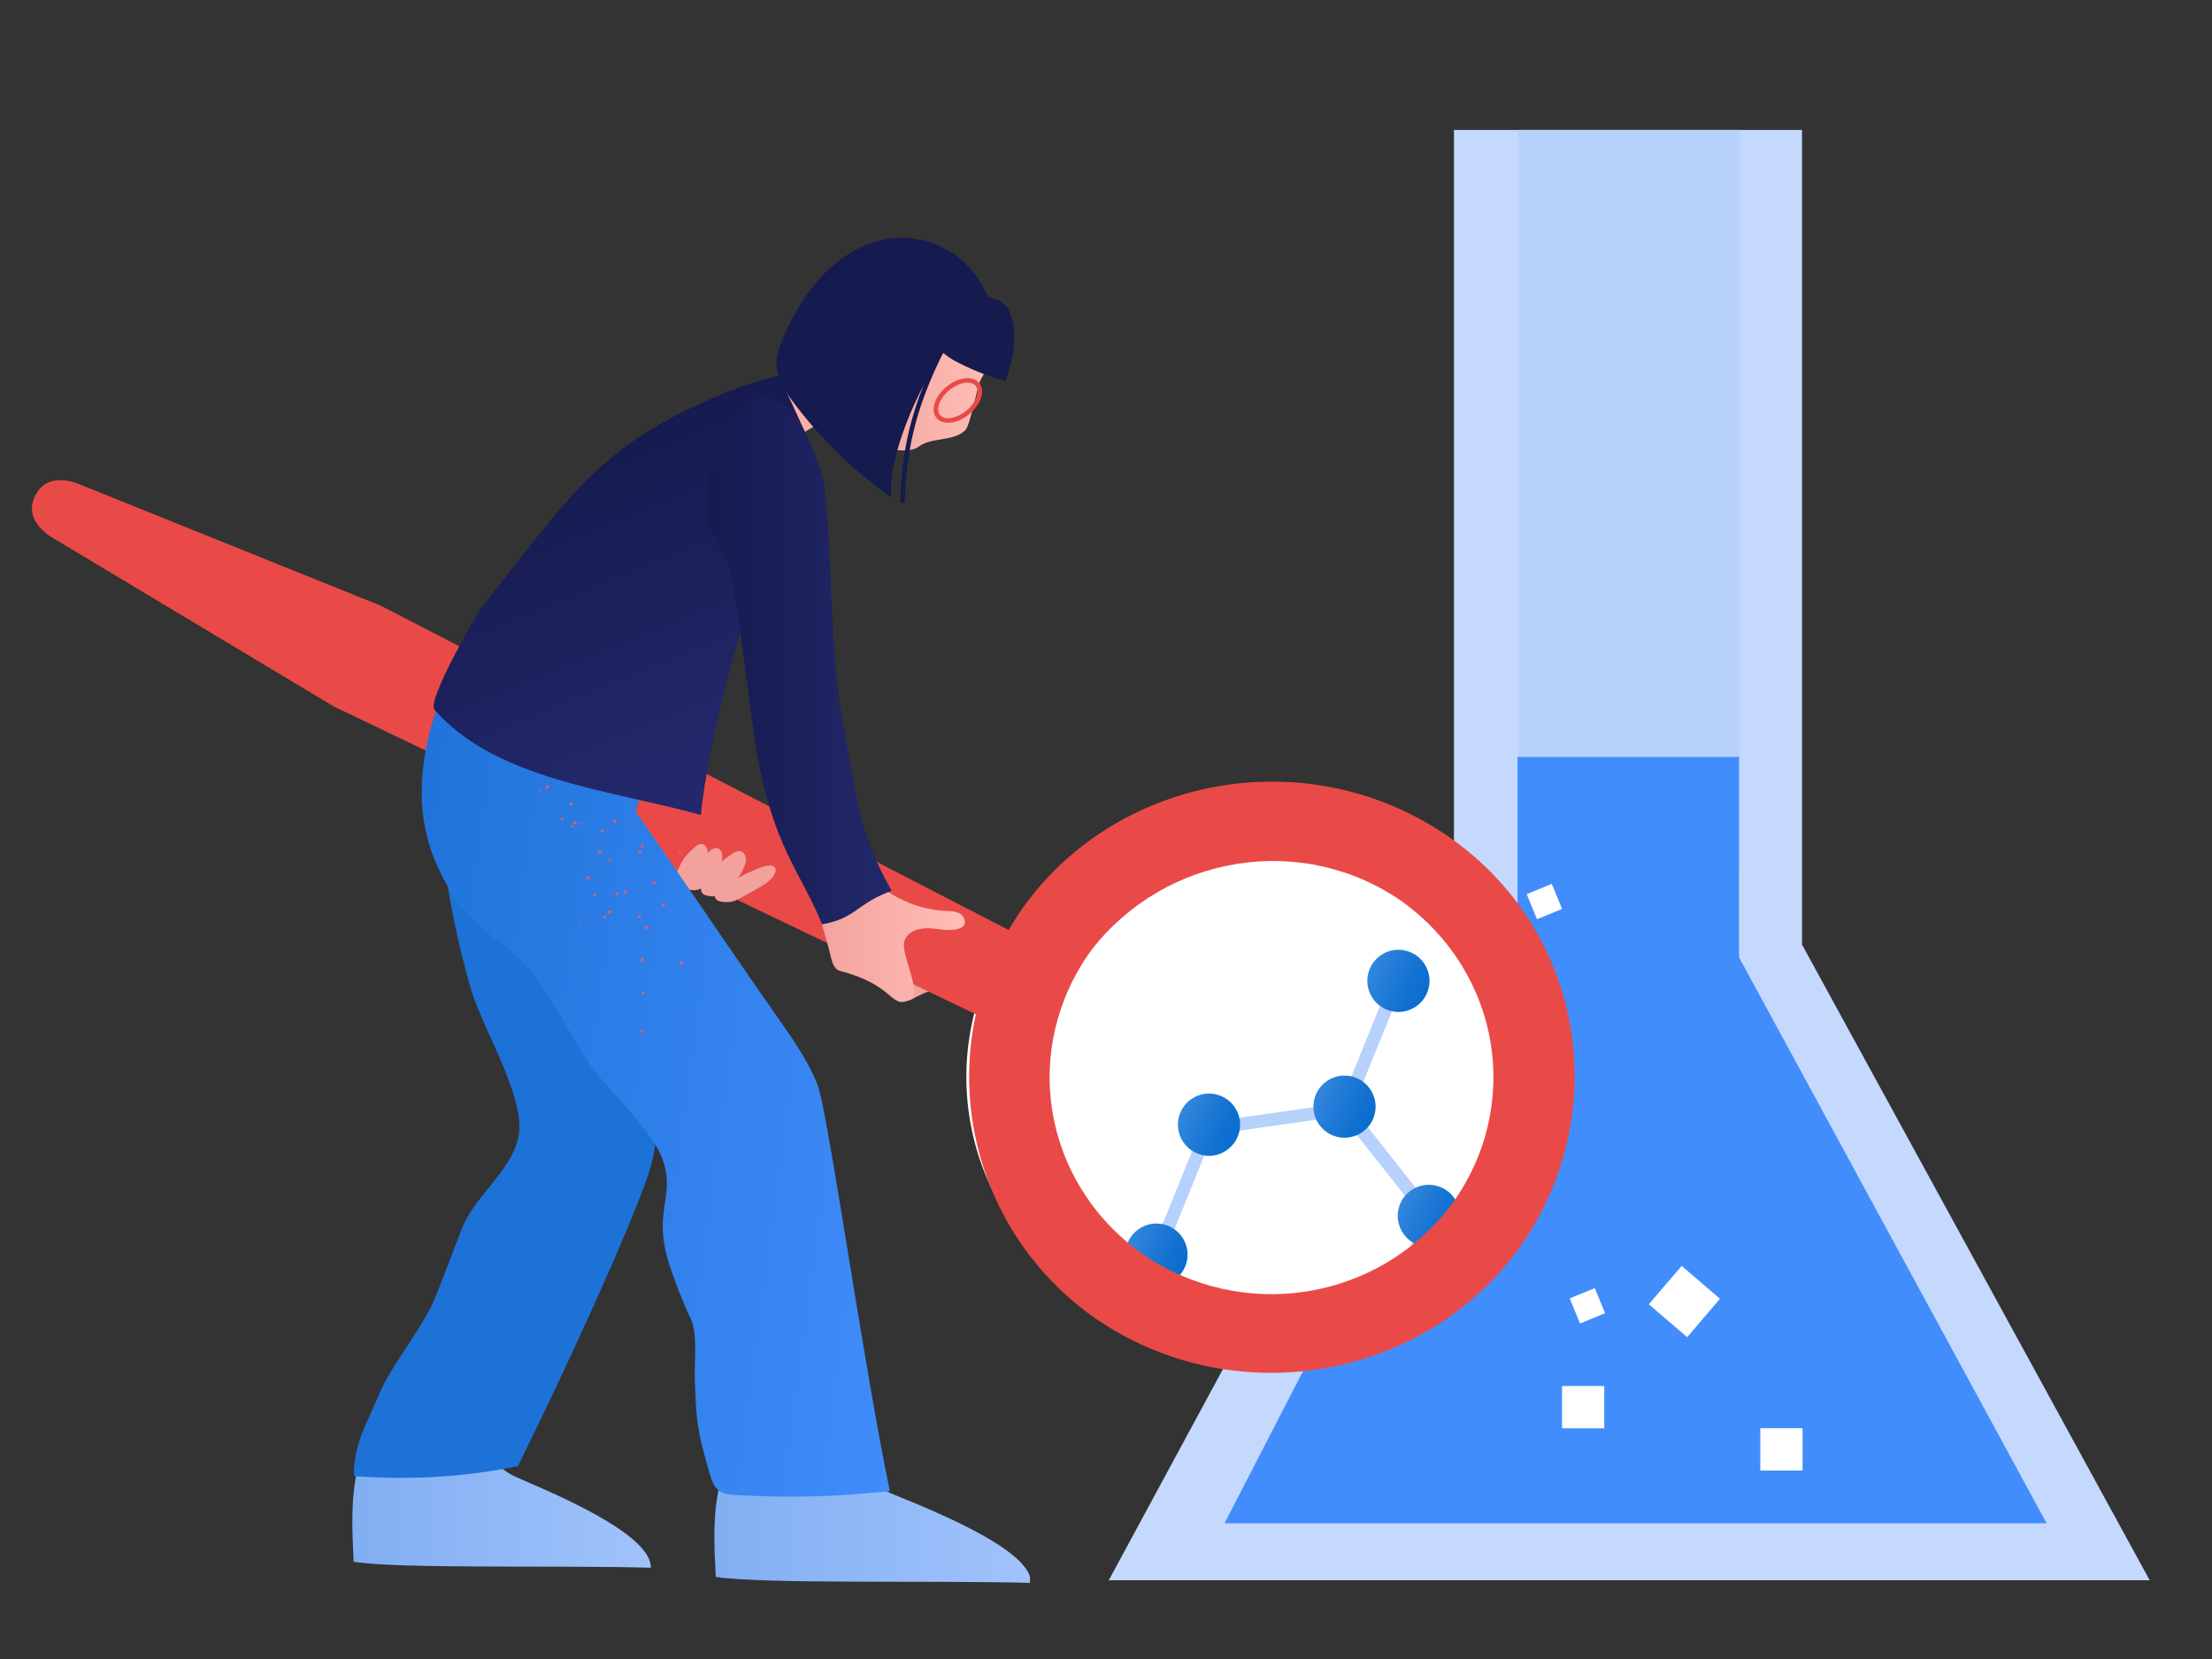 <svg xmlns="http://www.w3.org/2000/svg" viewBox="0 0 1600 1200" width="1600" height="1200"><rect x="0" y="0" width="1600" height="1200" fill="#333333" stroke="none"/><g transform="translate(802.0 94.0) rotate(0.0 376.5 524.5) scale(5.26 5.264)"><svg width="143.144" height="199.288" viewBox="0 0 143.144 199.288"><path d="M95.332 111.938V0H47.468v111.559L0 199.288h143.144z" fill="#c4d9fd"></path><path d="M56.343 0h30.459v100.949H56.343z" fill="#b7d1fd"></path><path d="M86.666 113.682V86.155H56.207v27.289l-40.289 78.012h113.049z" fill="#428dfc"></path><g fill="#fff"><path d="M62.33 172.598h5.806v5.806H62.33zm27.268 5.802h5.806v5.806h-5.806zm-26.21-17.841 3.446-1.416 1.416 3.446-3.446 1.416zm-5.914-55.551 3.446-1.416 1.416 3.447-3.446 1.415zm21.306 51.084 5.274 4.515-4.515 5.275-5.275-4.516z"></path></g></svg></g><g transform="translate(1030.0 893.0) rotate(0.0 49.5 51.5) scale(0.926 0.919)"><svg width="106.964" height="112.038" viewBox="-1707.72 225.97 106.964 112.038"><path d="m-1600.756 324.789-92.914 13.219-14.05-98.819 92.915-13.219z" fill="#428dfc"></path></svg></g><g transform="translate(699.0 592.0) rotate(0.0 187.0 187.0) scale(3.74 3.74)"><svg width="100" height="100" viewBox="0 0 100 100"><circle cx="50" cy="50" fill="#FFF" r="50"></circle></svg></g><g transform="translate(935.0 172.0) rotate(0.0 -456.0 486.5) translate(-190.0 0.0) scale(-3.292 3.287)"><svg width="219.292" height="296" viewBox="57.708 0 219.292 296"><linearGradient id="a"><stop offset="0" stop-color="#a1c3fc"></stop><stop offset="1" stop-color="#81aef2"></stop></linearGradient><linearGradient xmlns:xlink="http://www.w3.org/1999/xlink" id="d" gradientTransform="matrix(1 0 0 -1 0 298)" gradientUnits="userSpaceOnUse" x1="57.464" x2="127.05" xlink:href="#a" y1="19.146" y2="19.146"></linearGradient><linearGradient xmlns:xlink="http://www.w3.org/1999/xlink" id="e" gradientTransform="matrix(1 0 0 -1 0 298)" gradientUnits="userSpaceOnUse" x1="141.005" x2="206.598" xlink:href="#a" y1="22.479" y2="22.479"></linearGradient><linearGradient id="b"><stop offset="0" stop-color="#ffbeb6"></stop><stop offset="1" stop-color="#f2a19c"></stop></linearGradient><linearGradient xmlns:xlink="http://www.w3.org/1999/xlink" id="f" gradientTransform="matrix(1 0 0 -1 0 298)" gradientUnits="userSpaceOnUse" x1="66.317" x2="98.689" xlink:href="#b" y1="270.915" y2="270.915"></linearGradient><linearGradient xmlns:xlink="http://www.w3.org/1999/xlink" id="g" gradientTransform="matrix(1 0 0 -1 0 298)" gradientUnits="userSpaceOnUse" x1="72.007" x2="106.391" xlink:href="#b" y1="144.919" y2="144.919"></linearGradient><linearGradient id="h" gradientTransform="matrix(1 0 0 -1 0 298)" gradientUnits="userSpaceOnUse" x1="71.545" x2="206.801" y1="109.072" y2="127.266"><stop offset="0" stop-color="#428dfc"></stop><stop offset="1" stop-color="#1d72d8"></stop></linearGradient><linearGradient id="c"><stop offset="0" stop-color="#23286b"></stop><stop offset="1" stop-color="#151a4f"></stop></linearGradient><linearGradient xmlns:xlink="http://www.w3.org/1999/xlink" id="i" gradientTransform="matrix(1 0 0 -1 0 298)" gradientUnits="userSpaceOnUse" x1="130.372" x2="158.789" xlink:href="#c" y1="181.424" y2="251.526"></linearGradient><linearGradient xmlns:xlink="http://www.w3.org/1999/xlink" id="j" gradientTransform="matrix(1 0 0 -1 0 298)" gradientUnits="userSpaceOnUse" x1="88.085" x2="128.594" xlink:href="#c" y1="204.796" y2="204.796"></linearGradient><path d="M125.236 264.649c-.138 3.067.752 6.508.614 9.575 1.623 6.807 1.244 13.473.894 20.461-10.501 1.618-48.374.735-69.279 1.314-.134-6.794 18.703-14.804 29.829-19.304 1.941-.785 3.945-1.602 5.416-3.094 2.909-2.949 2.954-7.598 2.812-11.74 9.97-.552 20.02.39 29.714 2.788z" fill="url(#d)"></path><path d="M202.064 261.316c-.13 3.067 3.532 6.508 3.402 9.575 1.53 6.807 1.173 13.473.843 20.461-9.898 1.618-45.598.735-65.303 1.314-.127-6.794 17.63-14.804 28.117-19.304 1.83-.785 3.718-1.602 5.105-3.094 2.741-2.949 2.784-7.598 2.651-11.74 9.397-.551 16.047.39 25.185 2.788z" fill="url(#e)"></path><path d="M180.677 164.877c-2.413 8.488-10.945 22.203-10.782 31.028.153 8.258 9.658 14.462 12.646 22.16 2.021 5.207 3.897 10.34 6.007 15.512 2.38 5.834 9.578 14.766 12.014 20.577 3.022 7.21 5.69 11.08 5.69 18.361-11.197.755-22.878.498-36.041-2.216-15.733-32.091-26.241-56.666-28.77-64.581-5.925-18.54 4.888-33.013 9.373-55.654 2.015-10.17 5.291-20.435 3.77-30.692 11.211.952 22.569.142 33.533-2.389a197.96 197.96 0 0 1-7.44 47.894z" fill="#1d72d8"></path><path d="M97.544 39.177c3.408-7.43-1.888-10.186-1.74-18.361.054-3.001-.389-6.122-2.035-8.63-3.957-6.033-13.278-5.98-19.392-2.155-2.684 1.679-5.043 3.961-6.494 6.778-2.274 4.412-2.055 10.011.555 14.232.829 1.341 2.355 10.175 3.469 11.29 2.549 2.553 7.394 1.484 10.196 3.603 2.156 1.631 7.278.651 9.745-.45 3.8-1.699 5.337-5.524 5.696-6.307z" fill="url(#f)"></path><path d="M75.69 40.708c-1.486 0-3.171-.682-4.624-1.872-1.221-1-2.132-2.242-2.565-3.495-.462-1.338-.334-2.542.358-3.39.572-.702 1.455-1.072 2.554-1.072 1.486 0 3.171.683 4.623 1.872 1.221 1 2.133 2.242 2.565 3.495.463 1.338.335 2.542-.357 3.39-.573.701-1.454 1.072-2.554 1.072zm-4.276-8.831c-.55 0-1.306.122-1.781.705-.465.57-.532 1.434-.188 2.431.373 1.082 1.174 2.164 2.254 3.047 1.259 1.031 2.752 1.646 3.992 1.646.55 0 1.306-.122 1.781-.705.465-.57.531-1.434.188-2.431-.374-1.082-1.175-2.165-2.255-3.048-1.259-1.029-2.751-1.645-3.991-1.645z" fill="#E94A47"></path><path d="M75.69 162.09c-.223-.728-.204-1.561.203-2.205.406-.644 1.25-1.029 1.965-.771.2.072.38.187.56.299 2.253 1.395 4.732 2.372 7.171 3.404.549.232 1.139.507 1.406 1.041.205.411.175.895.132 1.353-.087.919-.28 1.956-1.057 2.45-.541.344-1.246.326-1.857.133s-1.158-.542-1.725-.842c-1.272-.672-2.662-1.101-3.927-1.785-1.266-.684-2.449-1.701-2.871-3.077z" fill="#f2a19c"></path><path d="M99.072 38.658c.528.72 1.451 1.004 2.297 1.288a26.852 26.852 0 0 1 10.361 6.401 68.088 68.088 0 0 1 5.287-13.02 39.336 39.336 0 0 1-10.728-9.576 80.262 80.262 0 0 0-7.217 14.907z" fill="#f8afa9"></path><path d="M111.621 21.28c-2.555-5.639-5.873-11.052-10.548-15.105C96.398 2.121 90.217-.57 84.069.103 72.442 1.374 67.61 10.121 65.785 16.038c10.317 1.667 23.769 29.96 22.37 41.101a95.941 95.941 0 0 0 21.532-20.933c1.791-2.396 3.531-5.045 3.693-8.035.13-2.391-.771-4.71-1.759-6.891z" fill="#151a4f"></path><path d="M85.699 58.443a.5.5 0 0 1-.499-.486c-.425-14.923-4.108-24.601-10.756-37.238a.5.5 0 1 1 .884-.466c6.718 12.77 10.44 22.557 10.872 37.675a.5.5 0 0 1-.484.514l-.017.001z" fill="#151a4f"></path><path d="M62.55 15.609c.976-1.803 3.303-2.454 5.338-2.682 5.409-.606 11.016 2.795 12.985 7.876-1.457 2.136-3.39 4.337-6.417 6.165-3.528 1.874-7.277 3.445-11.346 4.581-.84-2.222-3.605-10.313-.56-15.94z" fill="#151a4f"></path><path d="M1.03 194.009c-6.599 2.795 20.005 4.537 37.55-4.21 4.795-2.391 11.826-6.429 15.07-9.722 8.766-8.899 13.234-13.079 10.913-17.746-2.362-4.751-7.257-4.663-20.92-1.886-6.222 1.265-10.926 3.12-16.629 6.096-17.382 9.067-4.757 18.479-25.984 27.468z" fill="#23286b"></path><path d="M30.555 187.51c-1.912-3.043-.291-6.99-.393-10.584-.107-3.71-2.325-7.262-5.547-9.072-13.954 8.402-3.414 17.613-23.585 26.155-6.165 2.611 16.649 4.302 33.982-2.619-1.519-1.282-3.402-2.201-4.457-3.88z" fill="#FC6B65"></path><path d="m272.869 65.766-61.423 36.906a8.035 8.035 0 0 1-.919.536l-154.01 73.946-8.618-17.33 152.211-78.74a15.242 15.242 0 0 1 1.891-.789l65.064-26.262c3.855-1.313 7.406-.937 9.221 2.714v.001c1.821 3.659-.031 6.735-3.417 9.018z" fill="#E94A47"></path><path d="M94.97 138.232c-4.413 5.842-11.497 9.573-18.804 9.906-1.055.048-2.172.044-3.08.583-.91.539-1.45 1.863-.782 2.683.269.33.676.515 1.082.641 2.171.673 4.499-.046 6.772-.11 2.272-.064 5.001 1.037 5.236 3.3.328 3.191-3.966 11.11-1.47 12.36 4.658 2.332 2.995-2.999 15.477-6.249 1.645-.428 1.906-2.594 2.335-4.24 1.549-5.962 3.407-11.257 4.655-18.006-4.165-1.094-5.644-.482-9.948-.546 2.007.935-3.481-1.258-1.473-.322z" fill="url(#g)"></path><g fill="#f2a19c"><path d="M113.791 138.547c.11-.166.303-.257.494-.314.92-.273 1.896.084 2.789.435 1.514.596 3.034 1.196 4.434 2.026.319.189.874.265 1.217.403.639.256 1.108.406 1.758.633 1.496.522 3.206 2.546 2.205 3.774-.58.713-1.733.687-2.651.676-1.17-.015-2.247-.607-3.266-1.183l-2.864-1.617c-1.729-.977-3.768-2.047-4.311-3.959-.073-.261.046-.65.195-.874z"></path><path d="M129.12 144.62c-1.136.387-2.503.461-3.488-.227-.996-.697-1.488-1.669-2.496-2.349-.453-.306-.829-.878-1.24-1.238-.215-.188-.375-.428-.525-.67a11.78 11.78 0 0 1-.863-1.689c-.258-.624-.464-1.297-.375-1.966s.54-1.33 1.199-1.473c.671-.146 1.327.254 1.897.635.566.379 1.134.758 1.665 1.184a11.896 11.896 0 0 1 2.781 3.199l1.218 1.181c.323.312.65.631.862 1.027.356.66.425 2.025-.635 2.386z"></path><path d="M132.296 143.499c-1.048.193-2.094-.001-2.875-.728-.791-.736-1.065-1.711-1.868-2.433-.36-.325-.84-.51-1.157-.877-.166-.191-.278-.423-.379-.654a10.437 10.437 0 0 1-.55-1.592c-.15-.581-.249-1.198-.088-1.776s.639-1.103 1.236-1.147c.608-.045 1.135.387 1.591.793.451.403.904.807 1.319 1.247a10.563 10.563 0 0 1 2.052 3.157l.927 1.189c.245.314.493.636.631 1.01.229.625.125 1.634-.839 1.811z"></path><path d="M134.886 142.804c-1.063.07-1.633.105-2.413-.621-.791-.736-3.58-5.334-3.773-5.862-.257-.697-.249-1.198-.088-1.776.16-.578.639-1.103 1.236-1.147.608-.045 1.135.387 1.591.793.451.403.904.807 1.319 1.247a10.563 10.563 0 0 1 2.052 3.157c.309.396.856 2.031.993 2.405.229.623-.637 1.785-.917 1.804z"></path></g><path d="M180.598 87.096c8.519 15.266 14.532 33.413 7.973 49.62-4.801 11.862-11.1 15.647-17.401 20.694-5.966 4.779-12.131 17.441-16.313 23.843-3.958 6.058-14.01 14.725-16.424 21.55-2.769 7.83 1.67 10.888-.85 20.982-.874 3.5-3.781 10.944-5.38 14.178-1.481 2.994-.736 9.703-.85 13.044-.334 9.767-.558 11.517-3.262 20.908-.42 1.462-.948 3.025-2.197 3.889-1.02.706-2.327.804-3.567.87-12.522.666-21.368.381-33.847-.853 5.597-26.43 13.663-83.82 15.914-89.48 2.065-5.19 5.293-9.82 8.492-14.398 12.385-17.721 19.107-27.977 31.492-45.698-2.856-7.032-.819-15.526-3.674-22.557l27.694-20.9c1.182-.892 2.426-1.812 3.887-2.056 3.681-.614 6.493 3.102 8.313 6.364z" fill="url(#h)"></path><path d="M107.3 42.713c.577-2.007 5.649-12.402 5.649-12.402s7 1.957 8.692 2.611c30.35 11.745 36.125 22.785 56.436 48.239.856 1.072 12.25 20.66 10.477 22.684-13.589 15.514-38.683 17.622-58.531 23.174-1.331-13.998-8.467-42.734-12.076-49.058-6.085-10.663-12.951-27.241-10.647-35.248z" fill="url(#i)"></path><path d="M127.942 51.851c-2.337-4.717-6.044-16.337-11.299-16.536-3.63-.137-6.912 2.487-8.647 5.682s-4.628 10.011-5.099 13.618c-1.782 13.646-1.148 36.842-4.161 52.408-2.607 13.473-2.921 23.295-10.651 36.661 7.925 2.938 7.599 5.939 15.31 7.416 3.924-9.98 9.648-15.849 13.313-32.744 2.649-12.209 3.328-25.995 6.907-45.492.337-1.834 5.062-9.14 4.979-11.002-.079-1.751.124-8.444-.652-10.011z" fill="url(#j)"></path><path d="M151.378 130.405c-.104.139-.068.382.071.486.139.104.382.069.485-.07.104-.139.068-.382-.071-.486-.139-.105-.33-.139-.485.07zm-17.139 28.821c-.243.035-.346.174-.312.418-.034.192.174.347.365.382.243-.035.346-.174.312-.418-.034-.243-.174-.347-.365-.382zm8.571-.752c-.243.035-.346.174-.312.418.035.243.175.347.417.312.192.034.346-.174.312-.418-.087-.174-.296-.33-.417-.312zm-2.855-16.656c-.034.192.053.364.244.399.192.034.363-.053.398-.244.034-.192-.053-.364-.244-.399-.139-.105-.364.052-.398.244zm8.18 2.532c-.034.192.053.364.244.399.192.034.363-.053.398-.244.034-.192-.053-.364-.244-.399-.19-.035-.365.053-.398.244zm-5.371 30.023c-.174.087-.208.279-.12.452.087.174.279.208.451.12.174-.087.207-.278.19-.4-.156-.225-.347-.259-.521-.172zm-.071-40.59c-.104.139-.016.313.122.416.139.104.313.016.415-.122.104-.139.016-.313-.122-.416-.191-.035-.312-.018-.415.122zm7.07 3.003c-.104.139-.016.313.122.416.139.104.313.016.415-.122.104-.139.016-.313-.122-.416-.207-.156-.38-.069-.415.122zm-7.176 29.108c-.174.087-.207.278-.19.4.087.174.226.277.399.19.174-.087.277-.226.19-.4-.018-.121-.158-.225-.399-.19zm17.704-38.154c-.104.139-.137.33.001.434.139.104.331.138.433-.001.104-.139.138-.33-.001-.434-.138-.103-.33-.137-.433.001zm-16.795 21.384c-.192-.034-.346.174-.329.296-.034.192.105.295.296.33.192.034.295-.105.329-.296.035-.192-.175-.348-.296-.33zm7.637.066c-.192-.034-.295.105-.329.296-.034.192.105.295.296.33.192.034.295-.105.329-.296.033-.192-.105-.296-.296-.33zm5.413-20.345c-.052.07.035.243.105.295.07.052.243-.035.295-.105.052-.07-.035-.243-.105-.295-.14-.104-.191-.035-.295.105zm-.273 21.582c-.122.018-.104.139-.086.261.018.122.209.156.261.086.122-.018.156-.209.086-.261-.019-.12-.14-.103-.261-.086zm8.756-28.903c-.052.07-.086.261-.016.313.07.052.261.086.313.016s.086-.261.016-.313c-.14-.103-.262-.085-.313-.016zm-30.42 13.374c-.192-.034-.346.174-.381.366-.034.192.174.347.365.382.192.034.346-.174.381-.366.034-.192-.174-.348-.365-.382zm8.867.011c-.192-.034-.346.174-.381.366-.034.192.174.347.365.382.192.034.346-.174.381-.366-.034-.244-.174-.348-.365-.382zm8.798-.041c-.192-.034-.346.174-.381.366-.034.192.174.347.365.382.192.034.346-.174.381-.366.036-.192-.173-.348-.365-.382zm5.925-10.424c-.034.192.001.434.192.468.192.034.433-.001.467-.192.034-.192-.001-.434-.192-.468-.189-.035-.433.001-.467.192zm-16.414 26.977c-.174.087-.26.348-.172.522.087.174.347.26.521.172.174-.087.329-.296.242-.47-.158-.225-.348-.259-.591-.224zm8.182-3.427c-.174.087-.329.296-.172.522.087.174.279.208.469.242.174-.087.329-.296.242-.47-.106-.296-.297-.329-.539-.294zm13.463-27.23c-.034.192.001.434.192.468.192.034.433-.001.467-.192.104-.139.068-.382-.192-.468-.138-.104-.381-.069-.467.192zm-25.268 25.785c-.174.087-.329.296-.242.47.088.174.296.33.469.242.174-.087.277-.226.242-.47-.086-.174-.295-.33-.469-.242zm8.305-3.012c-.174.087-.329.296-.242.47s.227.278.469.242c.174-.087.329-.296.242-.47-.157-.225-.296-.329-.469-.242zm8.235-3.062c-.174.087-.329.296-.242.47s.296.33.469.242c.174-.087.329-.296.242-.47-.035-.244-.297-.33-.469-.242zm-5.778-12.444c-.192-.034-.346.174-.381.366-.034.192.174.347.365.382.192.034.346-.174.381-.366-.034-.244-.173-.347-.365-.382zm8.852.323c-.192-.034-.346.174-.381.366-.034.192.174.347.365.382.192.034.346-.174.381-.366-.035-.244-.173-.348-.365-.382zm-4.557 16c-.174.087-.156.209-.068.382.087.174.209.156.382.069.174-.087.156-.209.068-.382-.139-.105-.209-.157-.382-.069zm-1.547-14.054c-.122.018-.226.157-.207.278.018.122.157.226.278.207.122-.018.226-.157.207-.278-.017-.121-.156-.224-.278-.207zm6.54-1.078c-.122.018-.226.157-.26.348.018.122.157.226.278.207.122-.018.226-.157.207-.278.088-.26-.052-.364-.225-.277z" fill="#FA5B58" opacity=".86"></path></svg></g><g transform="translate(725.0 607.0) rotate(0.0 187.0 187.0) scale(3.74 3.74)"><svg width="100" height="100" viewBox="0 0 100 100"><circle cx="50" cy="50" fill="#FFF" r="50"></circle></svg></g><g transform="translate(855.0 646.0) rotate(-98.13 148.5 195.0) translate(40.0 0.0) scale(2.51 2.532)"><svg width="102.39" height="103.89" viewBox="15.936 0 102.39 103.89"><path d="M110.362 78.918a7.929 7.929 0 0 0-5.827 2.549L83.8 69.53a7.944 7.944 0 0 0-5.8-9.992V35.613a7.96 7.96 0 1 0-7.527-13.308l-20.8-11.995a7.964 7.964 0 1 0-15.221 0l-20.8 12a7.96 7.96 0 1 0-7.526 13.303v23.925a7.958 7.958 0 1 0 7.7 13.121L34.434 84.6a7.947 7.947 0 0 0 5.791 10.019v24.129a7.958 7.958 0 1 0 7.646 13.176l20.653 11.926a7.99 7.99 0 1 0 1.821-3.182L49.7 128.726a7.939 7.939 0 0 0-5.8-9.974V94.623a7.938 7.938 0 0 0 5.805-9.963l20.68-11.91a7.941 7.941 0 0 0 11.55 0L102.7 84.729a7.96 7.96 0 1 0 7.66-5.811zM68.2 67.279a7.972 7.972 0 0 0 .3 2.132L47.778 81.343a7.948 7.948 0 0 0-11.431 0L15.629 69.411A7.931 7.931 0 0 0 9.8 59.538V35.613a7.961 7.961 0 0 0 5.757-10.139L36.347 13.5a7.946 7.946 0 0 0 11.431 0l20.789 11.974a7.958 7.958 0 0 0 5.757 10.139v23.925a7.959 7.959 0 0 0-6.124 7.741z" fill="#B7D1FD"></path></svg></g><g transform="translate(950.0 778.0) rotate(24.081 22.5 22.5) scale(0.492 0.49)"><svg width="91.462" height="91.745" viewBox="0 0 91.462 91.745"><linearGradient id="k" gradientTransform="matrix(.074 0 0 -.074 -1292.859 309.007)" gradientUnits="userSpaceOnUse" x1="17447.49" x2="18681.801" y1="3551.072" y2="3551.072"><stop offset="0" stop-color="#3387DC"></stop><stop offset=".696" stop-color="#1372D2"></stop><stop offset="1" stop-color="#0A6DCF"></stop></linearGradient><path d="M.425 52.078C-2.989 26.977 14.529 3.852 39.549.427s48.074 14.148 51.488 39.247C94.451 64.775 76.934 87.9 51.914 91.325 26.9 94.72 3.866 77.163.425 52.078z" fill="url(#k)"></path></svg></g><g transform="translate(989.0 687.0) rotate(24.081 22.5 22.5) scale(0.492 0.49)"><svg width="91.462" height="91.745" viewBox="0 0 91.462 91.745"><linearGradient id="l" gradientTransform="matrix(.074 0 0 -.074 -1292.859 309.007)" gradientUnits="userSpaceOnUse" x1="17447.49" x2="18681.801" y1="3551.072" y2="3551.072"><stop offset="0" stop-color="#3387DC"></stop><stop offset=".696" stop-color="#1372D2"></stop><stop offset="1" stop-color="#0A6DCF"></stop></linearGradient><path d="M.425 52.078C-2.989 26.977 14.529 3.852 39.549.427s48.074 14.148 51.488 39.247C94.451 64.775 76.934 87.9 51.914 91.325 26.9 94.72 3.866 77.163.425 52.078z" fill="url(#l)"></path></svg></g><g transform="translate(1011.0 857.0) rotate(24.081 22.5 22.5) scale(0.492 0.49)"><svg width="91.462" height="91.745" viewBox="0 0 91.462 91.745"><linearGradient id="m" gradientTransform="matrix(.074 0 0 -.074 -1292.859 309.007)" gradientUnits="userSpaceOnUse" x1="17447.49" x2="18681.801" y1="3551.072" y2="3551.072"><stop offset="0" stop-color="#3387DC"></stop><stop offset=".696" stop-color="#1372D2"></stop><stop offset="1" stop-color="#0A6DCF"></stop></linearGradient><path d="M.425 52.078C-2.989 26.977 14.529 3.852 39.549.427s48.074 14.148 51.488 39.247C94.451 64.775 76.934 87.9 51.914 91.325 26.9 94.72 3.866 77.163.425 52.078z" fill="url(#m)"></path></svg></g><g transform="translate(814.0 885.0) rotate(24.081 22.5 22.5) scale(0.492 0.49)"><svg width="91.462" height="91.745" viewBox="0 0 91.462 91.745"><linearGradient id="n" gradientTransform="matrix(.074 0 0 -.074 -1292.859 309.007)" gradientUnits="userSpaceOnUse" x1="17447.49" x2="18681.801" y1="3551.072" y2="3551.072"><stop offset="0" stop-color="#3387DC"></stop><stop offset=".696" stop-color="#1372D2"></stop><stop offset="1" stop-color="#0A6DCF"></stop></linearGradient><path d="M.425 52.078C-2.989 26.977 14.529 3.852 39.549.427s48.074 14.148 51.488 39.247C94.451 64.775 76.934 87.9 51.914 91.325 26.9 94.72 3.866 77.163.425 52.078z" fill="url(#n)"></path></svg></g><g transform="translate(852.0 791.0) rotate(24.081 22.5 22.5) scale(0.492 0.49)"><svg width="91.462" height="91.745" viewBox="0 0 91.462 91.745"><linearGradient id="o" gradientTransform="matrix(.074 0 0 -.074 -1292.859 309.007)" gradientUnits="userSpaceOnUse" x1="17447.49" x2="18681.801" y1="3551.072" y2="3551.072"><stop offset="0" stop-color="#3387DC"></stop><stop offset=".696" stop-color="#1372D2"></stop><stop offset="1" stop-color="#0A6DCF"></stop></linearGradient><path d="M.425 52.078C-2.989 26.977 14.529 3.852 39.549.427s48.074 14.148 51.488 39.247C94.451 64.775 76.934 87.9 51.914 91.325 26.9 94.72 3.866 77.163.425 52.078z" fill="url(#o)"></path></svg></g><g transform="translate(701.0 555.0) rotate(0.0 219.0 219.0) scale(19.015 18.588)"><svg width="23.034" height="23.563" viewBox="0 0 23.034 23.563"><path d="M20.853 18.811c-3.7 5.1-10.9 6.3-16.1 2.6-5.1-3.7-6.3-10.9-2.6-16.1 3.7-5.1 10.9-6.3 16.1-2.6s6.3 10.9 2.6 16.1zm-16.2-11.7c-2.7 3.8-1.9 9 1.9 11.8 3.8 2.7 9 1.9 11.8-1.9 2.7-3.8 1.9-9-1.9-11.8-3.8-2.7-9-1.8-11.8 1.9z" fill="#E94A47"></path></svg></g></svg>